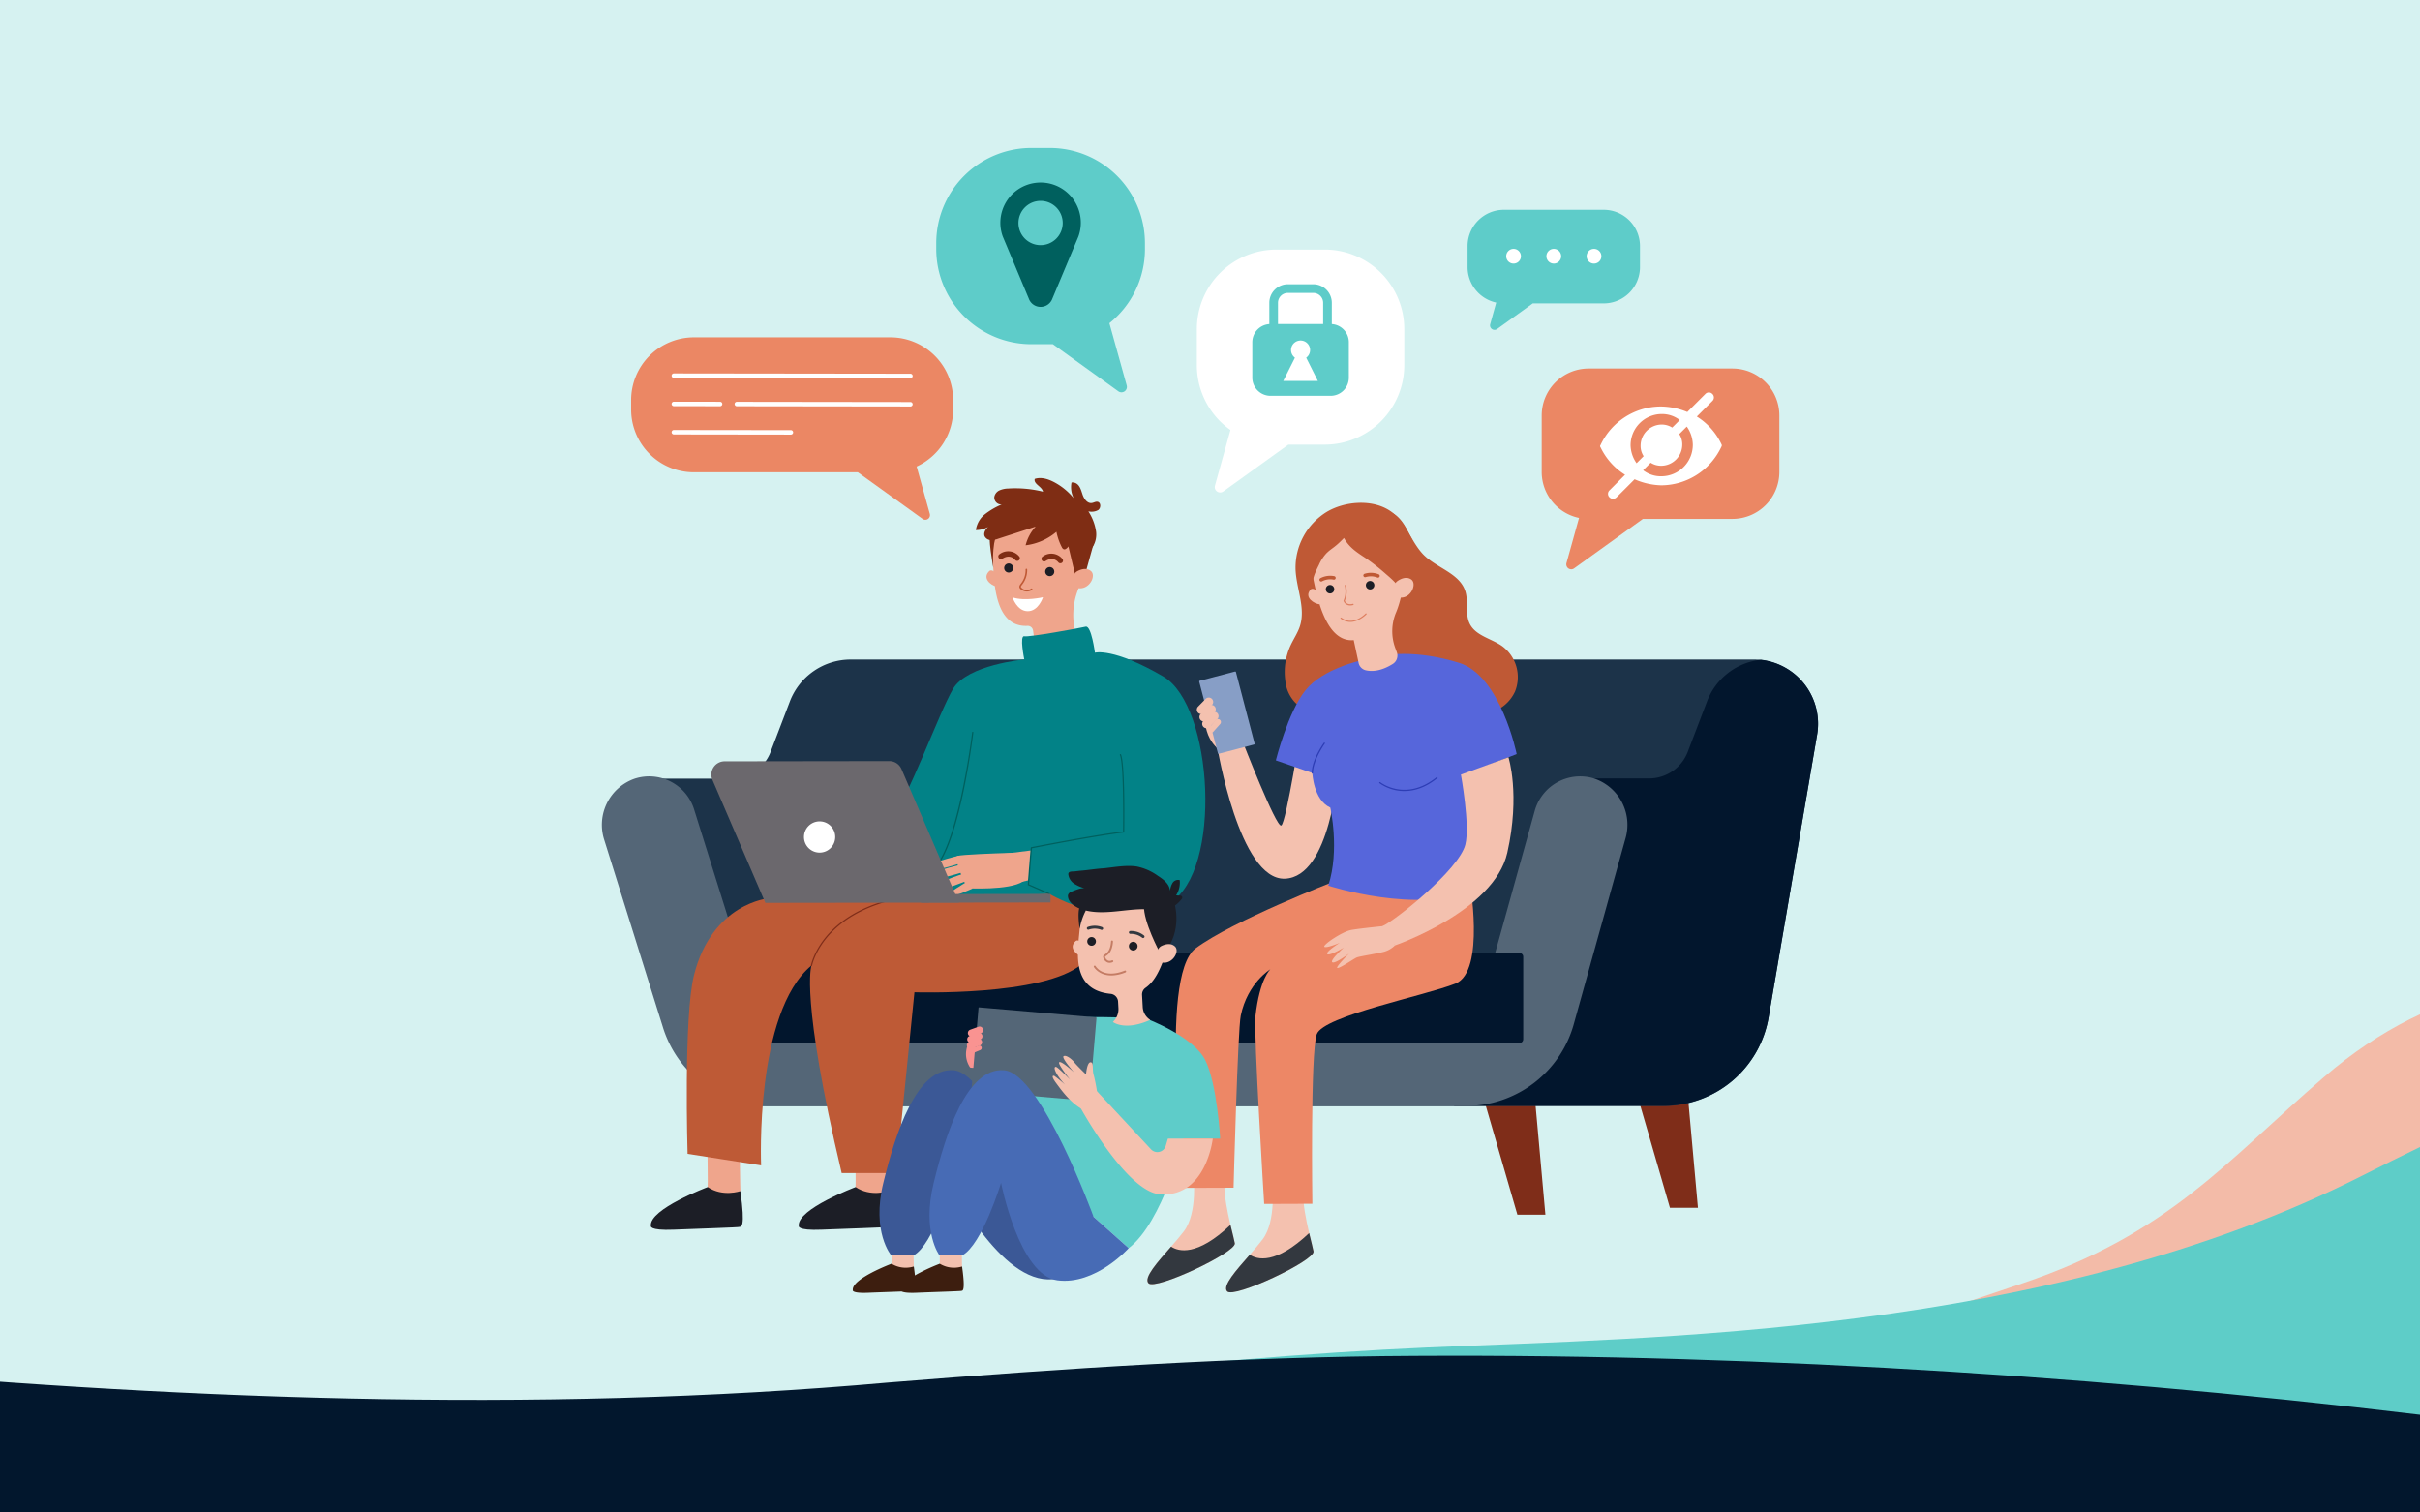 <svg xmlns="http://www.w3.org/2000/svg" xmlns:xlink="http://www.w3.org/1999/xlink" width="800" height="500" viewBox="0 0 800 500">
  <rect x="0" y="0" width="800" height="500" fill="#808080" stroke="none"/>
  <defs>
    <clipPath id="clip-path">
      <path id="Path_17" data-name="Path 17" d="M0,186.807H402.031V-191.671H0Z" transform="translate(0 191.671)" fill="none"/>
    </clipPath>
    <clipPath id="clip-eSafety_HB-Term_2_Webinar-MOBILE">
      <rect width="800" height="500"/>
    </clipPath>
  </defs>
  <g id="eSafety_HB-Term_2_Webinar-MOBILE" data-name="eSafety HB-Term 2 Webinar-MOBILE" clip-path="url(#clip-eSafety_HB-Term_2_Webinar-MOBILE)">
    <rect width="800" height="500" fill="#d6f2f1"/>
    <g id="Group_119" data-name="Group 119" transform="matrix(0.208, -0.978, 0.978, 0.208, -305.771, 656.849)">
      <g id="Group_114" data-name="Group 114" transform="translate(486.308 784.134) rotate(74)">
        <path id="Path_113" data-name="Path 113" d="M1.332,150.83c8.416,25.242,63.591,33.921,94.448,42.91,46.517,13.547,95.8,29.851,150.4,27.14C364.148,215.016,377.88,135.1,372.4,74.939,367.242,18.3,283.265-32.543,204.754,26c-34.13,25.449-54.535,48.137-104.271,61.129-39.04,10.2-111.161,27.484-99.15,63.7,5.29,15.861-4.509-13.584,0,0" transform="translate(0 0)" fill="#f3bba8"/>
      </g>
      <g id="Group_115" data-name="Group 115" transform="translate(339.002 103.275) rotate(77)">
        <path id="Path_114" data-name="Path 114" d="M1096.279.023c-21.28-.494-76.864,6.7-181.821,57.686s-235.651,49.459-310.051,51.462S408.276,121.548,289.355,143.2,6.742,209.409.7,213.787s28.86,134.132,28.86,134.132L1110.229,182.545Z" transform="translate(0 0)" fill="#5ecdc8"/>
      </g>
      <g id="Group_116" data-name="Group 116" transform="matrix(0.208, 0.978, -0.978, 0.208, 219.226, 0)">
        <path id="Path_115" data-name="Path 115" d="M0,181.449V2.489C17.786-.742,92.064-1.579,147.473,4.607,163.9,6.012,180.3,7.618,196.914,9.133,314.786,19.977,436.2,25.106,554.338,14.569,611.914,9.923,670.17,6.035,728.282,5.783c117.1-.66,238.107,7.3,354.625,22.251.059.011.118.026.179.039,30.081,3.235,49.4,5.525,49.4,5.525V181.732Z" transform="translate(0 0)" fill="#02172d"/>
      </g>
    </g>
    <g id="Group_117" data-name="Group 117" transform="translate(198.984 240.583)">
      <g id="Group_1" data-name="Group 1" transform="translate(291.446 122.4)">
        <path id="Path_1" data-name="Path 1" d="M0,0,11.188,38.578h9.259L16.974,0Z" fill="#7f2d19"/>
      </g>
      <g id="Group_2" data-name="Group 2" transform="translate(341.869 120.111)">
        <path id="Path_2" data-name="Path 2" d="M0,0,11.188,38.578h9.259L16.974,0Z" fill="#7f2d19"/>
      </g>
      <g id="Group_17" data-name="Group 17" transform="translate(0 -191.671)" clip-path="url(#clip-path)">
        <g id="Group_3" data-name="Group 3" transform="translate(16.078 169.114)">
          <path id="Path_3" data-name="Path 3" d="M19.576,15.088,25.968-1.637A21.53,21.53,0,0,1,46.08-15.481H344.585A21.277,21.277,0,0,1,365.556,9.4l-16.042,93.467a35.2,35.2,0,0,1-34.7,29.25H16.213l-36.3-108.221H6.791a13.691,13.691,0,0,0,12.786-8.8" transform="translate(20.086 15.481)" fill="#1c3349"/>
        </g>
        <g id="Group_4" data-name="Group 4" transform="translate(281.706 169.181)">
          <path id="Path_4" data-name="Path 4" d="M31.819,19.366a13.684,13.684,0,0,0,12.786-8.8L51-6.16A21.521,21.521,0,0,1,68.824-19.87,21.279,21.279,0,0,1,87.366,4.87L71.324,98.339a35.2,35.2,0,0,1-34.7,29.248H-32.648L4.945,19.366Z" transform="translate(32.648 19.87)" fill="#02162d"/>
        </g>
        <g id="Group_5" data-name="Group 5" transform="translate(-0.001 207.709)">
          <path id="Path_5" data-name="Path 5" d="M27.225,53.8h230.8a37,37,0,0,0,35.425-27.447l17-61.051a16.137,16.137,0,0,0-10.736-19.875,15.586,15.586,0,0,0-19.341,11.032L265.823,8.72a17.432,17.432,0,0,1-16.688,12.93H35.82A17.41,17.41,0,0,1,19.3,9.277L2.6-44.044A15.56,15.56,0,0,0-17.078-54.423,16.168,16.168,0,0,0-27.178-34.2L-7.85,27.532A36.96,36.96,0,0,0,27.225,53.8" transform="translate(27.934 55.199)" fill="#546677"/>
        </g>
        <g id="Group_6" data-name="Group 6" transform="translate(34.242 266.129)">
          <path id="Path_6" data-name="Path 6" d="M.615,0h267.83a1.246,1.246,0,0,1,1.246,1.246V28.514a1.247,1.247,0,0,1-1.246,1.246H.615A1.247,1.247,0,0,1-.631,28.514V1.246A1.246,1.246,0,0,1,.615,0" transform="translate(0.631)" fill="#02162d"/>
        </g>
        <g id="Group_7" data-name="Group 7" transform="translate(34.836 326.57)">
          <path id="Path_7" data-name="Path 7" d="M0,.505S.231,16.514.107,16.741s1.167,2.233,1.167,2.233l5.049.9,4.609-2.119S10.525,2.879,11.007.531,0,.505,0,.505" transform="translate(0 0.518)" fill="#efa58c"/>
        </g>
        <g id="Group_8" data-name="Group 8" transform="translate(16.165 343.515)">
          <path id="Path_8" data-name="Path 8" d="M14.611.658S8.792,2.694,3.818-.675c0,0-19.379,7.263-18.787,12.786,0,0-.825,1.645,7.571,1.289s21.444-.729,21.794-.922,1.994.693.215-11.82" transform="translate(14.991 0.675)" fill="#1c1e26"/>
        </g>
        <g id="Group_9" data-name="Group 9" transform="translate(83.727 326.57)">
          <path id="Path_9" data-name="Path 9" d="M0,.505S.231,16.514.107,16.741s1.167,2.233,1.167,2.233l5.049.9,4.609-2.119S10.525,2.879,11.007.531,0,.505,0,.505" transform="translate(0 0.518)" fill="#efa58c"/>
        </g>
        <g id="Group_10" data-name="Group 10" transform="translate(65.056 343.515)">
          <path id="Path_10" data-name="Path 10" d="M14.611.658S8.792,2.694,3.818-.675c0,0-19.379,7.263-18.787,12.786,0,0-.825,1.645,7.571,1.289s21.444-.729,21.794-.922,1.994.693.215-11.82" transform="translate(14.991 0.675)" fill="#1c1e26"/>
        </g>
        <g id="Group_11" data-name="Group 11" transform="translate(127.117 139.642)">
          <path id="Path_11" data-name="Path 11" d="M1.663.575S.142-1.248-.8-.333C-3.2,2-.284,4.331,1.531,4.722Z" transform="translate(1.706 0.59)" fill="#efa58c"/>
        </g>
        <g id="Group_12" data-name="Group 12" transform="translate(128.934 115.091)">
          <path id="Path_12" data-name="Path 12" d="M.083,9.144l.016,0c-.03-.205-.061-.413-.085-.62A16.136,16.136,0,1,1,31.42,11.669c-1.072,3.914-2.026,7.269-3.116,10.088a23.059,23.059,0,0,0-.6,14.614l1.076,3.783c-9.275,6.335-14.308,1.953-14.308,1.953l-.964-7.057a1.789,1.789,0,0,0-1.864-1.54h-.018C-.679,34.064.691,14.649.083,9.144" transform="translate(0.085 9.382)" fill="#efa58c"/>
        </g>
        <g id="Group_13" data-name="Group 13" transform="translate(146.545 138.541)">
          <path id="Path_13" data-name="Path 13" d="M0,.823A1.5,1.5,0,1,1,1.661,2.15,1.5,1.5,0,0,1,0,.823" transform="translate(0.005 0.845)" fill="#1c1e26"/>
        </g>
        <g id="Group_14" data-name="Group 14" transform="translate(132.984 137.353)">
          <path id="Path_14" data-name="Path 14" d="M0,.822A1.5,1.5,0,1,1,1.661,2.149,1.5,1.5,0,0,1,0,.822" transform="translate(0.005 0.844)" fill="#1c1e26"/>
        </g>
        <g id="Group_15" data-name="Group 15" transform="translate(145.289 134.129)">
          <path id="Path_15" data-name="Path 15" d="M3.137,1.56a.879.879,0,0,0,.6-1.408A4.718,4.718,0,0,0-2.817-.64.88.88,0,0,0-3.077.577.879.879,0,0,0-1.861.837c2.593-1.676,4.135.3,4.2.381a.877.877,0,0,0,.8.342" transform="translate(3.219 1.6)" fill="#7f2d14"/>
        </g>
        <g id="Group_16" data-name="Group 16" transform="translate(131.035 133.343)">
          <path id="Path_16" data-name="Path 16" d="M3.137,1.56a.9.9,0,0,0,.436-.174A.882.882,0,0,0,3.739.152,4.718,4.718,0,0,0-2.817-.64.88.88,0,0,0-3.077.577.879.879,0,0,0-1.861.837c2.593-1.674,4.135.3,4.2.381a.877.877,0,0,0,.8.342" transform="translate(3.219 1.6)" fill="#7f2d14"/>
        </g>
      </g>
      <g id="Group_18" data-name="Group 18" transform="translate(153.237 -64.001)">
        <path id="Path_18" data-name="Path 18" d="M4.654,1.349,1.5,12.679l-2.98-.261-3.3-13.8Z" transform="translate(4.775 1.384)" fill="#7f2d14"/>
      </g>
      <g id="Group_34" data-name="Group 34" transform="translate(0 -191.671)" clip-path="url(#clip-path)">
        <g id="Group_19" data-name="Group 19" transform="translate(155.607 139.177)">
          <path id="Path_19" data-name="Path 19" d="M.215.987A2.4,2.4,0,0,1,1.339-.283C2.4-.851,4.295-1.554,5.788-.36c2.186,1.751-1.2,7.411-5.4,5.249,0,0-1.242-1-.17-3.9" transform="translate(0.221 1.013)" fill="#efa58c"/>
        </g>
        <g id="Group_20" data-name="Group 20" transform="translate(137.981 139.094)">
          <path id="Path_20" data-name="Path 20" d="M.739,3.637a3.014,3.014,0,0,0,2.715-.381.262.262,0,1,0-.324-.411A2.451,2.451,0,0,1,.182,2.751c-.257-.186-.395-.344-.415-.47C-.26,2.1-.072,1.85.188,1.5A7.679,7.679,0,0,0,1.837-3.465a.263.263,0,0,0-.257-.267.262.262,0,0,0-.267.257A7.127,7.127,0,0,1-.232,1.189c-.322.434-.577.778-.517,1.171a1.314,1.314,0,0,0,.624.814,3.545,3.545,0,0,0,.865.464" transform="translate(0.758 3.732)" fill="#bf5935"/>
        </g>
        <g id="Group_21" data-name="Group 21" transform="translate(135.74 148.52)">
          <path id="Path_21" data-name="Path 21" d="M4.967,0S-1.04,1.422-5.1.049c0,0,1.475,4.577,5.053,4.559S4.967,0,4.967,0" transform="translate(5.096)" fill="#fff"/>
        </g>
        <g id="Group_22" data-name="Group 22" transform="translate(128.149 126.184)">
          <path id="Path_22" data-name="Path 22" d="M1.4.454S-.722,2.328-.214,12.124c0,0-1.981-10.764-.906-12.093S1.4.454,1.4.454" transform="translate(1.44 0.466)" fill="#7f2d14"/>
        </g>
        <g id="Group_23" data-name="Group 23" transform="translate(123.611 109.121)">
          <path id="Path_23" data-name="Path 23" d="M19.614,8.7a16.847,16.847,0,0,0-2.547-6.629,4.459,4.459,0,0,0,3.29-.45c.9-.691.881-2.472-.233-2.7-.646-.132-1.266.31-1.921.4-1.493.205-2.579-1.384-3.059-2.814s-.9-3.114-2.261-3.758A2.512,2.512,0,0,0,11.5-7.465a8.041,8.041,0,0,0,.717,5.174A21.1,21.1,0,0,0,5.679-7.615C3.728-8.636,1.426-9.351-.661-8.648c-.436,1.7,2.385,2.5,2.747,4.216A37.861,37.861,0,0,0-9.4-5.473a7.567,7.567,0,0,0-2.9.608A2.97,2.97,0,0,0-14.035-2.6,2.325,2.325,0,0,0-11.595-.191a24.267,24.267,0,0,0-5.438,3.148,8.192,8.192,0,0,0-3.092,5.31,8.191,8.191,0,0,0,4.036-1.025c-.845.79-1.57,1.981-1.135,3.051a2.344,2.344,0,0,0,2.063,1.289,6.878,6.878,0,0,0,2.5-.48L-.337,7.109A14.222,14.222,0,0,0-3.67,13.294,19.319,19.319,0,0,0,6.509,8.839,19.194,19.194,0,0,0,8.28,13.9a1.411,1.411,0,0,0,.525.644c.831.452,1.5-.784,2.245-1.366.916-.713,2.261-.4,3.278.152,1.757.956,2.974,2.35,4.315.271a7.769,7.769,0,0,0,.972-4.9" transform="translate(20.125 8.93)" fill="#7f2d14"/>
        </g>
        <g id="Group_24" data-name="Group 24" transform="translate(28.049 237.478)">
          <path id="Path_24" data-name="Path 24" d="M13.4,5.215S-5.348,6.734-11.361,30.621C-14.856,44.5-13.484,89.7-13.484,89.7l24.31,3.813S8.644,43,27.472,27.436c0,0-3.813,10.258,9.984,68.628H55.5L61.51,36.28s42.45,1.414,55.185-9.2S130.707,3.77,130.707,3.77l-60-9.121Z" transform="translate(13.749 5.351)" fill="#be5a36"/>
        </g>
        <g id="Group_25" data-name="Group 25" transform="translate(84.441 158.228)">
          <path id="Path_25" data-name="Path 25" d="M38.762,4.257S37.583-4.822,35.7-4.35,17.065-.833,15.414-1.177s0,7.675,0,7.675S-3.434,8.212-8.151,16.231-23.838,54.7-27.846,57.294s-11.925,9.814-11.925,9.814L-7.16,85.448,23.729,84s22.343,13.392,39.795,2.964S77.911,21.827,61.4,12.158s-22.639-7.9-22.639-7.9" transform="translate(39.771 4.368)" fill="#028287"/>
        </g>
        <g id="Group_26" data-name="Group 26" transform="translate(107.872 193.006)">
          <path id="Path_26" data-name="Path 26" d="M.1,23.029a.227.227,0,0,0,.081-.016c9.387-4.1,14.429-44.692,14.638-46.417a.2.2,0,0,0-.174-.223.193.193,0,0,0-.223.174c-.051.421-5.223,42.089-14.4,46.1a.2.2,0,0,0-.1.265.2.2,0,0,0,.184.12" transform="translate(0.101 23.629)" fill="#00605e"/>
        </g>
        <g id="Group_27" data-name="Group 27" transform="translate(140.783 200.376)">
          <path id="Path_27" data-name="Path 27" d="M3.533,22.913a.2.2,0,0,0,.081-.385l-6.828-2.984.958-11.909c1.9-.371,21.16-4.129,30.338-5.2a.2.2,0,0,0,.176-.2c.016-.914.34-22.442-1.078-25.629a.2.2,0,0,0-.265-.1.2.2,0,0,0-.1.265c1.315,2.96,1.076,23.178,1.047,25.285C18.161,3.211-2.278,7.229-2.483,7.27a.2.2,0,0,0-.162.182l-.979,12.2a.2.2,0,0,0,.118.2L3.452,22.9a.245.245,0,0,0,.081.016" transform="translate(3.625 23.51)" fill="#00605e"/>
        </g>
        <g id="Group_28" data-name="Group 28" transform="translate(69.068 246.453)">
          <path id="Path_28" data-name="Path 28" d="M.1,11.852a.2.2,0,0,0,.2-.164C.307,11.635,1.343,6.387,6.562.9c4.82-5.067,14.3-11.376,32.07-12.659a.2.2,0,0,0,.188-.215.2.2,0,0,0-.215-.186C20.685-10.864,11.12-4.482,6.25.645.962,6.215-.088,11.562-.1,11.616a.2.2,0,0,0,.16.235.252.252,0,0,0,.038,0" transform="translate(0.102 12.161)" fill="#7f2d19"/>
        </g>
        <g id="Group_29" data-name="Group 29" transform="translate(117.178 233.025)">
          <path id="Path_29" data-name="Path 29" d="M9.072,0,7.818.038c-3.872.12-15.453.519-16.8.993C-10.6,1.6-5.73,11.706-5.73,11.706s13.919.76,18.4-2.225S9.072,0,9.072,0" transform="translate(9.308 0)" fill="#efa58c"/>
        </g>
        <g id="Group_30" data-name="Group 30" transform="translate(114.094 242.853)">
          <path id="Path_30" data-name="Path 30" d="M4.195.958S-3.568,4.469-4.255,3.7,1.823-.983,1.823-.983Z" transform="translate(4.304 0.983)" fill="#efa58c"/>
        </g>
        <g id="Group_31" data-name="Group 31" transform="translate(108.072 239.754)">
          <path id="Path_31" data-name="Path 31" d="M6.123,1.259S-5.371,5.986-6.24,4.4,5.61-1.292,5.61-1.292Z" transform="translate(6.283 1.292)" fill="#efa58c"/>
        </g>
        <g id="Group_32" data-name="Group 32" transform="translate(106.33 236.932)">
          <path id="Path_32" data-name="Path 32" d="M6.229,1.277S-5.635,4.983-6.362,3.324,5.94-1.31,5.94-1.31Z" transform="translate(6.391 1.31)" fill="#efa58c"/>
        </g>
        <g id="Group_33" data-name="Group 33" transform="translate(106.547 233.944)">
          <path id="Path_33" data-name="Path 33" d="M5.825,1.277S-5.257,4.9-5.948,3.234,5.536-1.31,5.536-1.31Z" transform="translate(5.976 1.31)" fill="#efa58c"/>
        </g>
      </g>
      <g id="Group_35" data-name="Group 35" transform="translate(132.909 40.59)">
        <path id="Path_35" data-name="Path 35" d="M0,.541l8.744-1.1L7.938,9.332l-4.5,1.007Z" transform="translate(0 0.555)" fill="#efa58c"/>
      </g>
      <g id="Group_37" data-name="Group 37" transform="translate(0 -191.671)" clip-path="url(#clip-path)">
        <g id="Group_36" data-name="Group 36" transform="translate(36.166 202.685)">
          <path id="Path_36" data-name="Path 36" d="M2.167.038,56.6-.039a4.394,4.394,0,0,1,4.042,2.658L79.63,46.75l-63.994.089L-1.861,6.167A4.392,4.392,0,0,1,2.167.038" transform="translate(2.224 0.039)" fill="#6b686d"/>
        </g>
      </g>
      <g id="Group_38" data-name="Group 38" transform="translate(105.452 54.927)">
        <path id="Path_38" data-name="Path 38" d="M21.146,0-21.7.061l0,2.832L21.15,2.832Z" transform="translate(21.697)" fill="#6b686d"/>
      </g>
      <g id="Group_112" data-name="Group 112" transform="translate(0 -191.671)" clip-path="url(#clip-path)">
        <g id="Group_39" data-name="Group 39" transform="translate(66.793 222.616)">
          <path id="Path_39" data-name="Path 39" d="M5.1,2.561A5.161,5.161,0,0,0-.039-2.628,5.162,5.162,0,0,0-5.228,2.506,5.163,5.163,0,0,0-.094,7.7,5.163,5.163,0,0,0,5.1,2.561" transform="translate(5.228 2.628)" fill="#fff"/>
        </g>
        <g id="Group_40" data-name="Group 40" transform="translate(203.398 190.689)">
          <path id="Path_40" data-name="Path 40" d="M13.768,0S8.7,32.447,7.043,33.3-5.853,5.181-5.853,5.181L-14.127,7.2S-6.876,51.459,8.257,50.874,25.77,15.139,25.77,15.139Z" transform="translate(14.127)" fill="#f4c1af"/>
        </g>
        <g id="Group_41" data-name="Group 41" transform="translate(180.321 339.474)">
          <path id="Path_41" data-name="Path 41" d="M7.524,0S8.979,12.507,4.369,18.621-9.673,33.4-7.361,35.833,21.7,25.6,21.186,22.621,16.832,7.367,17.909.271Z" transform="translate(7.72)" fill="#f4c1af"/>
        </g>
        <g id="Group_42" data-name="Group 42" transform="translate(180.321 356.025)">
          <path id="Path_42" data-name="Path 42" d="M13.555,0c.654,2.764,1.26,5.008,1.443,6.07.517,2.982-26.235,15.647-28.547,13.212-1.714-1.807,3.029-7.038,7.476-12.114C-3.688,8.757,2.422,10.539,13.555,0" transform="translate(13.908)" fill="#33383f"/>
        </g>
        <g id="Group_43" data-name="Group 43" transform="translate(206.332 342.166)">
          <path id="Path_43" data-name="Path 43" d="M7.524,0S8.981,12.507,4.368,18.621-9.671,33.4-7.361,35.832,21.7,25.6,21.186,22.621,16.832,7.367,17.908.271Z" transform="translate(7.72)" fill="#f4c1af"/>
        </g>
        <g id="Group_44" data-name="Group 44" transform="translate(225.715 117.307)">
          <path id="Path_44" data-name="Path 44" d="M6.885,1.463A21.624,21.624,0,0,0-3.474,20.724c.31,6.236,3.345,12.545,1.455,18.494-.707,2.229-2.062,4.19-3.059,6.307A21.077,21.077,0,0,0-6.872,57.286a12.146,12.146,0,0,0,3.408,7.391,15.633,15.633,0,0,0,4.925,2.759,36.5,36.5,0,0,0,11.858,3.007A16.026,16.026,0,0,0,24.736,66.8c2.046-1.848,3.675-4.5,6.37-5.077a9.633,9.633,0,0,1,2.82-.041A39.478,39.478,0,0,1,44.7,63.591c3.649,1.376,6.905,3.839,10.738,4.555a12.753,12.753,0,0,0,13.651-7.3,12.754,12.754,0,0,0-4.174-14.908c-3.59-2.571-8.738-3.434-10.76-7.359-1.7-3.292-.387-7.4-1.536-10.92-1.994-6.121-9.992-7.693-14.267-12.507C34.208,10.487,32.925,4.265,27.273.833c-5.91-3.59-14.64-2.772-20.388.63" transform="translate(7.064 1.501)" fill="#bf5935"/>
        </g>
        <g id="Group_45" data-name="Group 45" transform="translate(189.687 241.712)">
          <path id="Path_45" data-name="Path 45" d="M47.918,0s5.458,30.512-4.6,34.53S-.382,45.205-2.54,51.273-4,107.321-4,107.321l-15.923.059s-3.509-56.518-2.9-61.977c1.4-12.555,4.958-15.607,4.958-15.607s-7.511,4.459-9.794,15.284c-1.011,4.8-2.381,56.94-2.381,56.94l-15.915.053s-9.089-69.9,3.323-79.153S3.467.663,3.467.663Z" transform="translate(49.165)" fill="#ed8766"/>
        </g>
        <g id="Group_46" data-name="Group 46" transform="translate(222.781 167.254)">
          <path id="Path_46" data-name="Path 46" d="M14.052,1.033S1.217,3.669-4.612,10.939s-9.806,23.2-9.806,23.2L-2.353,38.31s.361,8.915,5.936,11.437c0,0,3.2,14.036-.669,25.81,0,0,29.734,9.68,48.359,1.256L53.8,36.5,65.2,32.05S59.936,6.084,46.094,1.866s-24.3-3.3-32.042-.833" transform="translate(14.418 1.06)" fill="#5666db"/>
        </g>
        <g id="Group_47" data-name="Group 47" transform="translate(258.044 201.427)">
          <path id="Path_47" data-name="Path 47" d="M20.549,0,4.837,5.73S7.9,22.507,6.3,28.865C4.227,37.137-16.758,53.854-21.084,55.838l4.111,6.364S15.8,50.912,20.166,31.578,20.549,0,20.549,0" transform="translate(21.084)" fill="#f4c1af"/>
        </g>
        <g id="Group_48" data-name="Group 48" transform="translate(234.638 196.575)">
          <path id="Path_48" data-name="Path 48" d="M.1,5.062h0a.206.206,0,0,0,.207-.205C.325.617,4.2-4.812,4.238-4.867a.207.207,0,0,0-.045-.288.208.208,0,0,0-.288.047C3.741-4.881-.086.484-.1,4.854a.207.207,0,0,0,.2.207" transform="translate(0.102 5.193)" fill="#2d3db5"/>
        </g>
        <g id="Group_49" data-name="Group 49" transform="translate(256.97 207.936)">
          <path id="Path_49" data-name="Path 49" d="M3.929,2.294C7.1,2.377,11,1.421,15.2-1.989a.2.2,0,0,0,.03-.288.2.2,0,0,0-.288-.032C4.726,5.979-3.612-.557-3.7-.624a.207.207,0,0,0-.29.032A.2.2,0,0,0-3.954-.3a14.21,14.21,0,0,0,7.883,2.6" transform="translate(4.031 2.354)" fill="#2d3db5"/>
        </g>
        <g id="Group_50" data-name="Group 50" transform="translate(233.508 145.73)">
          <path id="Path_50" data-name="Path 50" d="M1.59.481S-.1-1.172-.94-.171C-3.082,2.38.271,4.436,2.107,4.639Z" transform="translate(1.631 0.493)" fill="#f4c1af"/>
        </g>
        <g id="Group_51" data-name="Group 51" transform="translate(234.14 119.671)">
          <path id="Path_51" data-name="Path 51" d="M6.789.084A16.064,16.064,0,0,1,24.824,19.3c-.991,5.934-1.834,10.726-3.373,14.413a15.991,15.991,0,0,0-.342,11.7l.561,1.52a3.252,3.252,0,0,1-1.321,3.874c-4.012,2.528-7.081,2.531-8.937,2.1A3.154,3.154,0,0,1,9.048,50.5L7.423,42.937c-10.138.944-12.74-17.58-13.9-22.973h.016c-.051-.2-.1-.4-.146-.606A16.066,16.066,0,0,1,6.789.084" transform="translate(6.966 0.086)" fill="#f4c1af"/>
        </g>
        <g id="Group_52" data-name="Group 52" transform="translate(233.871 118.597)">
          <path id="Path_52" data-name="Path 52" d="M9.173,8.384A68.387,68.387,0,0,1,15.8,13.575c2.261,1.927,4.615,3.983,5.626,6.775,2.133-2.484,3.144-5.724,3.9-8.911a15.147,15.147,0,0,0,.553-4.5A16.8,16.8,0,0,0,23.813.868c-1.22-2.492-2.522-5.083-4.751-6.733a13.355,13.355,0,0,0-5.055-2.1A22.615,22.615,0,0,0,1.332-7.4,16.3,16.3,0,0,0-7.99.965c-2.253,5.041-1.374,10.862-.452,16.306.061-2.354,1.139-4.55,2.192-6.656A13.751,13.751,0,0,1-3.76,6.778c1.872-1.825,2.539-1.657,5.782-5.045,1.7,3.112,4.22,4.717,7.152,6.651" transform="translate(9.412 8.602)" fill="#bf5935"/>
        </g>
        <g id="Group_53" data-name="Group 53" transform="translate(261.845 142.119)">
          <path id="Path_53" data-name="Path 53" d="M.118,1.169A2.38,2.38,0,0,1,1.1-.2c.991-.671,2.8-1.56,4.4-.527C7.845.786,5.063,6.736.681,5.018c0,0-1.333-.861-.563-3.849" transform="translate(0.121 1.2)" fill="#f4c1af"/>
        </g>
        <g id="Group_54" data-name="Group 54" transform="translate(239.295 144.466)">
          <path id="Path_54" data-name="Path 54" d="M.033.9a1.4,1.4,0,1,1,1.761.91A1.4,1.4,0,0,1,.033.9" transform="translate(0.034 0.926)" fill="#1c1e26"/>
        </g>
        <g id="Group_55" data-name="Group 55" transform="translate(252.547 143.137)">
          <path id="Path_55" data-name="Path 55" d="M.033.9a1.4,1.4,0,1,1,1.761.91A1.4,1.4,0,0,1,.033.9" transform="translate(0.034 0.926)" fill="#1c1e26"/>
        </g>
        <g id="Group_56" data-name="Group 56" transform="translate(244.142 153.843)">
          <path id="Path_56" data-name="Path 56" d="M1.474,1.4c3.051.16,5.574-2.468,5.608-2.5a.2.2,0,0,0-.008-.278.2.2,0,0,0-.28.008C6.63-1.2,2.689,2.895-1.2-.012a.194.194,0,0,0-.274.039A.2.2,0,0,0-1.432.3,5.244,5.244,0,0,0,1.474,1.4" transform="translate(1.513 1.436)" fill="#dd7e5f"/>
        </g>
        <g id="Group_57" data-name="Group 57" transform="translate(251.711 140.442)">
          <path id="Path_57" data-name="Path 57" d="M2.463.784A.578.578,0,0,0,2.84.464a.582.582,0,0,0-.286-.772A6.98,6.98,0,0,0-2.12-.484.581.581,0,0,0-2.5.249a.6.6,0,0,0,.731.377A5.841,5.841,0,0,1,2.068.75a.584.584,0,0,0,.395.034" transform="translate(2.527 0.804)" fill="#bf5935"/>
        </g>
        <g id="Group_58" data-name="Group 58" transform="translate(237.196 141.422)">
          <path id="Path_58" data-name="Path 58" d="M2.491.608A.577.577,0,0,0,2.8.225a.582.582,0,0,0-.421-.709,6.93,6.93,0,0,0-4.63.665.586.586,0,0,0-.241.79.588.588,0,0,0,.788.241A5.792,5.792,0,0,1,2.1.648.586.586,0,0,0,2.491.608" transform="translate(2.555 0.624)" fill="#bf5935"/>
        </g>
        <g id="Group_59" data-name="Group 59" transform="translate(245.157 144.442)">
          <path id="Path_59" data-name="Path 59" d="M.881,3.338a3.446,3.446,0,0,0,1.408-.113.205.205,0,1,0-.107-.4c-1.925.513-2.531-.679-2.656-1A7.862,7.862,0,0,0-.107-3.275a.209.209,0,0,0-.255-.142.207.207,0,0,0-.14.257A7.553,7.553,0,0,1-.881,1.723.214.214,0,0,0-.9,1.875,2.232,2.232,0,0,0,.881,3.338" transform="translate(0.904 3.425)" fill="#dd7e5f"/>
        </g>
        <g id="Group_60" data-name="Group 60" transform="translate(238.776 257.05)">
          <path id="Path_60" data-name="Path 60" d="M11.539,3.247A8.417,8.417,0,0,1,8.146,5.283c-2.036.6-8.26,1.55-9.208,1.935s-5.371,3.487-6.374,3.5,3.779-4.773,3.779-4.773-4.652,3.5-5.517,2.865,3.8-4.832,3.8-4.832-4.881,2.917-5.462,2.111,4.125-3.679,4.125-3.679-4.656,1.909-5.1,1.26S-5.923-1.3-2.925-1.855,9.548-3.332,9.548-3.332Z" transform="translate(11.839 3.332)" fill="#f4c1af"/>
        </g>
        <g id="Group_61" data-name="Group 61" transform="translate(206.332 358.717)">
          <path id="Path_61" data-name="Path 61" d="M13.555,0C14.21,2.764,14.815,5.008,15,6.07c.517,2.982-26.235,15.647-28.547,13.21-1.714-1.8,3.029-7.036,7.476-12.112C-3.688,8.757,2.422,10.539,13.555,0" transform="translate(13.908)" fill="#33383f"/>
        </g>
        <g id="Group_62" data-name="Group 62" transform="translate(199.259 184.424)">
          <path id="Path_62" data-name="Path 62" d="M6.962,5.511S4.75.065,1.757-2.1s-5.365-1.4-5.365-1.4L-6.861-5.654S-9.053,4.776-1.219,9.7c.654.409,8.181-4.19,8.181-4.19" transform="translate(7.143 5.654)" fill="#f4c1af"/>
        </g>
        <g id="Group_63" data-name="Group 63" transform="translate(197.443 173.078)">
          <path id="Path_63" data-name="Path 63" d="M5.848,0-5.816,3.053a.243.243,0,0,0-.176.3L.188,27a.243.243,0,0,0,.3.174l11.664-3.047a.243.243,0,0,0,.174-.3L6.146.178A.245.245,0,0,0,5.848,0" transform="translate(6 0.004)" fill="#879ec6"/>
        </g>
        <g id="Group_64" data-name="Group 64" transform="translate(196.658 181.694)">
          <path id="Path_64" data-name="Path 64" d="M.7,2.691A1.452,1.452,0,0,1-.3.223L2.206-2.329A1.455,1.455,0,0,1,4.26-2.344,1.452,1.452,0,0,1,4.278-.293L1.772,2.256A1.446,1.446,0,0,1,.7,2.691" transform="translate(0.716 2.761)" fill="#f4c1af"/>
        </g>
        <g id="Group_65" data-name="Group 65" transform="translate(197.519 184.127)">
          <path id="Path_65" data-name="Path 65" d="M.7,2.691A1.452,1.452,0,0,1-.3.223L2.207-2.329A1.455,1.455,0,0,1,4.26-2.344,1.452,1.452,0,0,1,4.278-.293L1.772,2.256A1.446,1.446,0,0,1,.7,2.691" transform="translate(0.716 2.761)" fill="#f4c1af"/>
        </g>
        <g id="Group_66" data-name="Group 66" transform="translate(198.439 186.373)">
          <path id="Path_66" data-name="Path 66" d="M.7,2.691A1.452,1.452,0,0,1-.3.222L2.207-2.327A1.453,1.453,0,0,1,4.26-2.345,1.455,1.455,0,0,1,4.278-.291L1.772,2.258A1.452,1.452,0,0,1,.7,2.691" transform="translate(0.716 2.761)" fill="#f4c1af"/>
        </g>
        <g id="Group_67" data-name="Group 67" transform="translate(200.408 188.813)">
          <path id="Path_67" data-name="Path 67" d="M.465,2.224A.968.968,0,0,1-.232.613L2.058-1.958a.969.969,0,0,1,1.368-.079A.968.968,0,0,1,3.5-.67L1.213,1.9a.965.965,0,0,1-.748.324" transform="translate(0.477 2.282)" fill="#f4c1af"/>
        </g>
        <g id="Group_68" data-name="Group 68" transform="translate(120.353 291.766)">
          <path id="Path_68" data-name="Path 68" d="M4.3,5.895s.284-4.729-1.137-7.348A5.139,5.139,0,0,0-.251-4.34L-.689-6.048S-7.091-.209-3.106,6.1c.332.525,7.407-.2,7.407-.2" transform="translate(4.413 6.048)" fill="#f99391"/>
        </g>
        <g id="Group_69" data-name="Group 69" transform="translate(111.594 357.296)">
          <path id="Path_69" data-name="Path 69" d="M0,.344S.156,11.256.073,11.412s.8,1.522.8,1.522l3.442.616,3.142-1.443S7.176,1.962,7.5.362,0,.344,0,.344" transform="translate(0 0.353)" fill="#f4c1af"/>
        </g>
        <g id="Group_70" data-name="Group 70" transform="translate(98.867 368.848)">
          <path id="Path_70" data-name="Path 70" d="M9.96.448A8.95,8.95,0,0,1,2.6-.46S-10.609,4.49-10.2,8.256c0,0-.563,1.122,5.16.879s14.62-.5,14.857-.628,1.361.472.148-8.058" transform="translate(10.22 0.46)" fill="#3d1e0f"/>
        </g>
        <g id="Group_71" data-name="Group 71" transform="translate(95.644 357.296)">
          <path id="Path_71" data-name="Path 71" d="M0,.344S.156,11.256.071,11.412s.8,1.522.8,1.522l3.442.616,3.142-1.443S7.176,1.962,7.5.362,0,.344,0,.344" transform="translate(0 0.353)" fill="#f4c1af"/>
        </g>
        <g id="Group_72" data-name="Group 72" transform="translate(82.916 368.848)">
          <path id="Path_72" data-name="Path 72" d="M9.96.448A8.95,8.95,0,0,1,2.6-.46S-10.609,4.49-10.2,8.256c0,0-.563,1.122,5.16.879s14.62-.5,14.859-.628,1.359.472.146-8.058" transform="translate(10.22 0.46)" fill="#3d1e0f"/>
        </g>
        <g id="Group_73" data-name="Group 73" transform="translate(139.058 287.317)">
          <path id="Path_73" data-name="Path 73" d="M20.268.277S35.554,6.06,39.541,13.835s4.986,26.051,4.986,26.051H32.4s-6.81,27.582-18.109,36.221L-19.274,46.2-20.8,20.613S-12.629,1.539-5.651.277s25.919,0,25.919,0" transform="translate(20.796 0.284)" fill="#5eccc9"/>
        </g>
        <g id="Group_74" data-name="Group 74" transform="translate(91.744 304.858)">
          <path id="Path_74" data-name="Path 74" d="M32.45,29.046s4.161,9.018-8.515,10.264C6.679,41.009-9.752,7.448-9.752,7.448s-5.622,20.4-12.266,23.99H-29.4S-36,23.729-32.016,7.448-21.049-30.767-8.755-29.77,20.831,18.691,20.831,18.691Z" transform="translate(33.295 29.803)" fill="#3b5896"/>
        </g>
        <g id="Group_75" data-name="Group 75" transform="translate(122.155 284.108)">
          <path id="Path_75" data-name="Path 75" d="M1.242,0,39.919,3.322a.163.163,0,0,1,.148.176L37.725,30.765a.162.162,0,0,1-.176.146L-1.128,27.59a.162.162,0,0,1-.146-.176L1.068.148A.159.159,0,0,1,1.242,0" transform="translate(1.274 0)" fill="#546677"/>
        </g>
        <g id="Group_76" data-name="Group 76" transform="translate(108.294 304.858)">
          <path id="Path_76" data-name="Path 76" d="M32.5,29.046S21.536,41.34,8.908,39.68-9.7,7.448-9.7,7.448s-6.185,20.4-12.831,23.99h-7.513s-5.906-7.709-1.919-23.99S-21-30.767-8.7-29.77,20.882,18.691,20.882,18.691Z" transform="translate(33.347 29.803)" fill="#476bb5"/>
        </g>
        <g id="Group_77" data-name="Group 77" transform="translate(158.142 311.819)">
          <path id="Path_77" data-name="Path 77" d="M21.619,7.734S19.4,27.338,4.1,26.141C-6.966,25.276-22.182-2.568-22.182-2.568l5.5-5.367L1.186,11.274a2.883,2.883,0,0,0,4.873-1.139l.719-2.4Z" transform="translate(22.182 7.935)" fill="#f4c1af"/>
        </g>
        <g id="Group_78" data-name="Group 78" transform="translate(155.621 261.969)">
          <path id="Path_78" data-name="Path 78" d="M1.649.612S.265-1.25-.7-.409c-2.466,2.146.251,4.581,2,5.059Z" transform="translate(1.692 0.628)" fill="#f4c1af"/>
        </g>
        <g id="Group_79" data-name="Group 79" transform="translate(157.346 238.882)">
          <path id="Path_79" data-name="Path 79" d="M.324,8.507l.016,0C.32,8.308.3,8.1.29,7.9A15.769,15.769,0,0,1,15.728-8.725,15.766,15.766,0,0,1,30.764,12.666C27.9,21.23,26.2,27.122,22,30.05a2.7,2.7,0,0,0-1.122,2.368l.221,3.979a5.374,5.374,0,0,0,2.48,4.241c-8.473,3.817-12.347.681-12.347.681a5.8,5.8,0,0,0,1.838-4.553l-.12-2.17a2.742,2.742,0,0,0-2.47-2.577l-.024,0C-4.645,30.534.618,13.912.324,8.507" transform="translate(0.332 8.729)" fill="#f4c1af"/>
        </g>
        <g id="Group_80" data-name="Group 80" transform="translate(174.204 262.435)">
          <path id="Path_80" data-name="Path 80" d="M0,.748A1.437,1.437,0,1,1,1.514,2.1,1.437,1.437,0,0,1,0,.748" transform="translate(0.001 0.767)" fill="#1c1e26"/>
        </g>
        <g id="Group_81" data-name="Group 81" transform="translate(160.436 260.869)">
          <path id="Path_81" data-name="Path 81" d="M0,.748A1.437,1.437,0,1,1,1.514,2.1,1.437,1.437,0,0,1,0,.748" transform="translate(0.001 0.767)" fill="#1c1e26"/>
        </g>
        <g id="Group_82" data-name="Group 82" transform="translate(179.161 248.992)">
          <path id="Path_82" data-name="Path 82" d="M2.565,8.31S-2.822-1.642-2.626-7.112L7.286-8.526s2.907,8.252-2.1,15.673Z" transform="translate(2.632 8.526)" fill="#1c1e26"/>
        </g>
        <g id="Group_83" data-name="Group 83" transform="translate(165.679 262.005)">
          <path id="Path_83" data-name="Path 83" d="M1.123,3.641A2.448,2.448,0,0,0,2.047,3.4a.321.321,0,0,0,.132-.43.317.317,0,0,0-.427-.134A1.69,1.69,0,0,1,.52,2.924,1.868,1.868,0,0,1-.489,1.769c-.051-.13-.061-.15.342-.428C.56.855,1.873-.048,2.118-3.393a.32.32,0,0,0-.294-.342.316.316,0,0,0-.342.294C1.261-.4.155.363-.506.817c-.385.265-.821.565-.573,1.187A2.463,2.463,0,0,0,.305,3.522a2.01,2.01,0,0,0,.817.118" transform="translate(1.152 3.735)" fill="#c47c64"/>
        </g>
        <g id="Group_84" data-name="Group 84" transform="translate(160.301 257.128)">
          <path id="Path_84" data-name="Path 84" d="M2.437.678A.477.477,0,0,0,2.612-.23,6.837,6.837,0,0,0-2.176-.307a.475.475,0,0,0-.3.6.478.478,0,0,0,.606.3A5.992,5.992,0,0,1,2.213.635a.465.465,0,0,0,.223.043" transform="translate(2.5 0.696)" fill="#33383f"/>
        </g>
        <g id="Group_85" data-name="Group 85" transform="translate(174.201 258.844)">
          <path id="Path_85" data-name="Path 85" d="M2.33,1.154A.476.476,0,0,0,2.594.3,6.823,6.823,0,0,0-1.963-1.17a.477.477,0,0,0-.425.525.484.484,0,0,0,.523.423A5.991,5.991,0,0,1,2.012,1.055a.476.476,0,0,0,.318.1" transform="translate(2.39 1.184)" fill="#33383f"/>
        </g>
        <g id="Group_86" data-name="Group 86" transform="translate(162.596 270.303)">
          <path id="Path_86" data-name="Path 86" d="M3.112,1.6A13.28,13.28,0,0,0,7.3.6.318.318,0,0,0,7.061.01C-.016,2.838-2.5-1.3-2.6-1.481A.32.32,0,0,0-3.033-1.6a.317.317,0,0,0-.118.432c.022.038,1.777,3.013,6.264,2.766" transform="translate(3.193 1.641)" fill="#c47c64"/>
        </g>
        <g id="Group_87" data-name="Group 87" transform="translate(183.333 263.193)">
          <path id="Path_87" data-name="Path 87" d="M.27.868A2.341,2.341,0,0,1,1.435-.309c1.064-.5,2.954-1.082,4.344.164C7.819,1.683,4.21,7.023.225,4.685c0,0-1.159-1.039.045-3.817" transform="translate(0.277 0.891)" fill="#f4c1af"/>
        </g>
        <g id="Group_88" data-name="Group 88" transform="translate(154.049 237.356)">
          <path id="Path_88" data-name="Path 88" d="M17.655,4.785A7.779,7.779,0,0,0,18.84-.235a2.172,2.172,0,0,0-2.383.981,6.358,6.358,0,0,0-.821,2.626c-.136-2.31-2.188-3.841-3.969-4.992A18.048,18.048,0,0,0,4.591-4.737c-3.572-.506-7.269.225-10.825.6-2.664.148-5.345.634-7.983.821l-1.542.188c-.764.107-2.3-.17-2.223,1A4.322,4.322,0,0,0-16,.991,12.332,12.332,0,0,0-12.66,2.449a5.4,5.4,0,0,0-1.947.278,24.822,24.822,0,0,0-2.383.887,1.817,1.817,0,0,0-1.027.893,1.475,1.475,0,0,0-.085.74C-17.833,7.535-15.09,9-13.147,9.583-6.866,11.457-.154,9.508,6.4,9.392c2.938-.051,6.455.656,9.281-.318a9.765,9.765,0,0,0,3.93-3.232.641.641,0,0,0-.567-.948,7.141,7.141,0,0,1-1.388-.109" transform="translate(18.115 4.909)" fill="#1c1e26"/>
        </g>
        <g id="Group_89" data-name="Group 89" transform="translate(157.559 250.198)">
          <path id="Path_89" data-name="Path 89" d="M1.189.94A20.324,20.324,0,0,0-.839,6.987s-.92-5.561.1-7.385S1.189.94,1.189.94" transform="translate(1.22 0.965)" fill="#1c1e26"/>
        </g>
        <g id="Group_90" data-name="Group 90" transform="translate(120.97 290.442)">
          <path id="Path_90" data-name="Path 90" d="M.315,1.577A1.17,1.17,0,0,1,.449-.565l2.709-.983a1.173,1.173,0,0,1,1.5.7,1.174,1.174,0,0,1-.7,1.5l-2.709.981a1.164,1.164,0,0,1-.932-.057" transform="translate(0.323 1.618)" fill="#f99391"/>
        </g>
        <g id="Group_91" data-name="Group 91" transform="translate(120.751 292.512)">
          <path id="Path_91" data-name="Path 91" d="M.315,1.577A1.164,1.164,0,0,1-.252.934a1.168,1.168,0,0,1,.7-1.5l2.709-.983a1.173,1.173,0,0,1,1.5.7,1.174,1.174,0,0,1-.7,1.5l-2.709.981a1.164,1.164,0,0,1-.932-.057" transform="translate(0.323 1.618)" fill="#f99391"/>
        </g>
        <g id="Group_92" data-name="Group 92" transform="translate(120.639 294.465)">
          <path id="Path_92" data-name="Path 92" d="M.315,1.577A1.164,1.164,0,0,1-.252.934a1.169,1.169,0,0,1,.7-1.5l2.707-.983a1.174,1.174,0,0,1,1.5.7,1.174,1.174,0,0,1-.7,1.5l-2.709.981a1.164,1.164,0,0,1-.932-.057" transform="translate(0.323 1.618)" fill="#f99391"/>
        </g>
        <g id="Group_93" data-name="Group 93" transform="translate(121.421 296.72)">
          <path id="Path_93" data-name="Path 93" d="M.21,1.258A.779.779,0,0,1,.263-.156L2.825-1.23a.779.779,0,0,1,1.021.419A.779.779,0,0,1,3.429.209L.868,1.284A.786.786,0,0,1,.21,1.258" transform="translate(0.216 1.291)" fill="#f99391"/>
        </g>
        <g id="Group_94" data-name="Group 94" transform="translate(149.008 300.14)">
          <path id="Path_94" data-name="Path 94" d="M7.38,6.967A57.1,57.1,0,0,0,6.045-.615c-.685-1.975.118-4.4-1.092-4.407s-1.5,4-1.5,4S.38-3.966-.426-5.015-3.149-7.568-3.96-7.039s3.408,5.29,3.408,5.29S-4.5-5.408-5.355-5.078-1.867.644-1.867.644-5.89-3.465-6.486-3.512-7.165-2.8-6.1-1A19.974,19.974,0,0,0-3.469,2.368,44.911,44.911,0,0,0-6.988-.5C-7.463-.7-8.263-.615-6.4,1.884S-.481,10.227,4.84,11.526Z" transform="translate(7.572 7.148)" fill="#f4c1af"/>
        </g>
        <g id="Group_95" data-name="Group 95" transform="translate(310.67 72.911)">
          <path id="Path_95" data-name="Path 95" d="M31.115,0H-16.4A15.525,15.525,0,0,0-31.925,15.524V34.187a15.524,15.524,0,0,0,12.343,15.2L-23.734,64.3A1.635,1.635,0,0,0-22.6,66.316h0a1.621,1.621,0,0,0,1.392-.249L1.527,49.709H31.115A15.523,15.523,0,0,0,46.639,34.187V15.524A15.525,15.525,0,0,0,31.115,0" transform="translate(31.925)" fill="#eb8764"/>
        </g>
        <g id="Group_96" data-name="Group 96" transform="translate(286.168 20.445)">
          <path id="Path_96" data-name="Path 96" d="M22.215,0H-10.8A11.992,11.992,0,0,0-22.793,11.99v6.953a12,12,0,0,0,9.464,11.723l-1.988,7.144a1.483,1.483,0,0,0,1.031,1.825,1.484,1.484,0,0,0,1.26-.227l11.779-8.475H22.215A11.989,11.989,0,0,0,34.2,18.945V11.99A11.991,11.991,0,0,0,22.215,0" transform="translate(22.793 0)" fill="#5eccc9"/>
        </g>
        <g id="Group_97" data-name="Group 97" transform="translate(325.524 33.352)">
          <path id="Path_97" data-name="Path 97" d="M2.405,1.2A2.439,2.439,0,0,0-.029-1.235,2.44,2.44,0,0,0-2.468,1.2,2.436,2.436,0,0,0-.033,3.638h0A2.435,2.435,0,0,0,2.405,1.2" transform="translate(2.468 1.235)" fill="#fff"/>
        </g>
        <g id="Group_98" data-name="Group 98" transform="translate(298.938 33.352)">
          <path id="Path_98" data-name="Path 98" d="M2.4,1.2A2.439,2.439,0,0,0-.03-1.235,2.437,2.437,0,0,0-2.467,1.2,2.435,2.435,0,0,0-.034,3.638h0A2.435,2.435,0,0,0,2.4,1.2" transform="translate(2.467 1.235)" fill="#fff"/>
        </g>
        <g id="Group_99" data-name="Group 99" transform="translate(312.231 33.352)">
          <path id="Path_99" data-name="Path 99" d="M2.405,1.2A2.439,2.439,0,0,0-.029-1.235,2.44,2.44,0,0,0-2.468,1.2,2.436,2.436,0,0,0-.033,3.638,2.438,2.438,0,0,0,2.405,1.2" transform="translate(2.468 1.235)" fill="#fff"/>
        </g>
        <g id="Group_100" data-name="Group 100" transform="translate(9.655 62.602)">
          <path id="Path_100" data-name="Path 100" d="M42.3,0H-22.642A20.758,20.758,0,0,0-43.4,20.759v3.094A20.757,20.757,0,0,0-22.644,44.611H31.542L52.953,60.019a1.54,1.54,0,0,0,2.381-1.665L50.98,42.707A20.754,20.754,0,0,0,63.053,23.853v-3.1A20.757,20.757,0,0,0,42.3,0" transform="translate(43.399)" fill="#eb8764"/>
        </g>
        <g id="Group_101" data-name="Group 101" transform="translate(23.042 74.528)">
          <path id="Path_101" data-name="Path 101" d="M38.97.781h0l-78.235-.1a.741.741,0,0,1-.721-.754A.74.74,0,0,1-39.264-.8l78.237.1a.74.74,0,0,1,.721.754.741.741,0,0,1-.721.723" transform="translate(39.985 0.801)" fill="#fff"/>
        </g>
        <g id="Group_102" data-name="Group 102" transform="translate(43.868 83.909)">
          <path id="Path_102" data-name="Path 102" d="M28.691.766h0L-28.717.689a.735.735,0,0,1-.721-.75v0a.738.738,0,0,1,.721-.721l57.408.075a.74.74,0,0,1,.721.756.738.738,0,0,1-.721.721" transform="translate(29.438 0.786)" fill="#fff"/>
        </g>
        <g id="Group_103" data-name="Group 103" transform="translate(23.044 83.881)">
          <path id="Path_103" data-name="Path 103" d="M7.91.739h0L-7.4.717a.74.74,0,0,1-.721-.754A.741.741,0,0,1-7.4-.758L7.91-.738a.74.74,0,0,1,.721.756A.739.739,0,0,1,7.91.739" transform="translate(8.116 0.758)" fill="#fff"/>
        </g>
        <g id="Group_104" data-name="Group 104" transform="translate(23.042 93.234)">
          <path id="Path_104" data-name="Path 104" d="M19.467.753h0L-19.253.7a.74.74,0,0,1-.721-.754.734.734,0,0,1,.721-.721l38.722.049a.741.741,0,0,1,.721.756.738.738,0,0,1-.721.721" transform="translate(19.974 0.773)" fill="#fff"/>
        </g>
        <g id="Group_105" data-name="Group 105" transform="translate(196.668 33.597)">
          <path id="Path_105" data-name="Path 105" d="M20.864,0H4.9A26.306,26.306,0,0,0-21.407,26.306V38.167A26.268,26.268,0,0,0-10.3,59.64l-5.114,18.382a1.781,1.781,0,0,0,1.238,2.194,1.791,1.791,0,0,0,1.52-.271l21.5-15.473H20.864a26.309,26.309,0,0,0,26.308-26.3V26.3A26.309,26.309,0,0,0,20.864,0" transform="translate(21.407)" fill="#fff"/>
        </g>
        <g id="Group_106" data-name="Group 106" transform="translate(220.631 45.052)">
          <path id="Path_106" data-name="Path 106" d="M3.026,1.413A3.273,3.273,0,0,0-.242,4.685V17.1a3.273,3.273,0,0,0,3.27,3.27h8.386a3.274,3.274,0,0,0,3.27-3.27V4.685a3.273,3.273,0,0,0-3.27-3.272Zm8.388,21.822H3.026A6.139,6.139,0,0,1-3.105,17.1V4.685A6.138,6.138,0,0,1,3.026-1.45h8.388A6.143,6.143,0,0,1,17.55,4.685V17.1a6.142,6.142,0,0,1-6.135,6.133" transform="translate(3.105 1.45)" fill="#5eccc9"/>
        </g>
        <g id="Group_107" data-name="Group 107" transform="translate(215.004 58.212)">
          <path id="Path_107" data-name="Path 107" d="M12.777,11.709H-7.091A6.021,6.021,0,0,1-13.11,5.69V-6a6.019,6.019,0,0,1,6.019-6.017H12.777A6.019,6.019,0,0,1,18.8-6V5.69a6.02,6.02,0,0,1-6.019,6.019" transform="translate(13.11 12.014)" fill="#5eccc9"/>
        </g>
        <g id="Group_108" data-name="Group 108" transform="translate(225.23 63.652)">
          <path id="Path_108" data-name="Path 108" d="M4.24,3.787l-1-1.99a3.144,3.144,0,0,0,.673-4.4,3.144,3.144,0,0,0-4.4-.673,3.144,3.144,0,0,0-.673,4.4A3.2,3.2,0,0,0-.486,1.8l-1,1.99L-4.35,9.49H7.1Z" transform="translate(4.35 3.886)" fill="#fff"/>
        </g>
        <g id="Group_109" data-name="Group 109" transform="translate(110.516 0)">
          <path id="Path_109" data-name="Path 109" d="M34.053,16.485V14.554A31.469,31.469,0,0,0,2.588-16.914h-6.06A31.467,31.467,0,0,0-34.94,14.554v1.931A31.467,31.467,0,0,0-3.472,47.954h6.06c.336,0,.673-.006,1.009-.018L25.25,63.522a1.793,1.793,0,0,0,2.774-1.937L22.3,41.014A31.408,31.408,0,0,0,34.057,16.491" transform="translate(34.94 16.914)" fill="#5eccc9"/>
        </g>
        <g id="Group_110" data-name="Group 110" transform="translate(131.712 11.424)">
          <path id="Path_110" data-name="Path 110" d="M6.565,10.217A7.316,7.316,0,1,1,13.881,2.9v0a7.313,7.313,0,0,1-7.314,7.314ZM15.427-7.1A13.3,13.3,0,0,0-5.932,7.372L2.669,27.9a4.146,4.146,0,0,0,7.792,0l8.6-20.526A13.3,13.3,0,0,0,15.427-7.1" transform="translate(6.736 10.483)" fill="#00605e"/>
        </g>
        <g id="Group_111" data-name="Group 111" transform="translate(329.972 80.819)">
          <path id="Path_111" data-name="Path 111" d="M9.969,13.679A9.574,9.574,0,0,1,4,11.687L6.484,9.2a6.532,6.532,0,0,0,3.485,1,7.01,7.01,0,0,0,6.97-6.97,6.13,6.13,0,0,0-1-3.485L18.433-2.75a10.725,10.725,0,0,1,1.992,5.973A10.411,10.411,0,0,1,10.058,13.677H9.971M-.151,3.389A10.34,10.34,0,0,1,10.137-6.9a9.606,9.606,0,0,1,5.971,1.99L13.62-2.418a6.526,6.526,0,0,0-3.483-1A7.009,7.009,0,0,0,3.169,3.555a6.13,6.13,0,0,0,1,3.483L1.838,9.365A10.723,10.723,0,0,1-.153,3.391m30.034-.334A21.7,21.7,0,0,0,21.75-6.069l5.144-5.142a1.606,1.606,0,0,0,.059-2.269c-.02-.02-.039-.038-.059-.055a1.6,1.6,0,0,0-2.267-.059.544.544,0,0,0-.057.059L18.6-7.562A23.2,23.2,0,0,0,9.806-9.386,22.08,22.08,0,0,0-10.1,3.389a.5.5,0,0,0,0,.663,21.7,21.7,0,0,0,8.13,9.127l-5.144,5.142a1.606,1.606,0,0,0-.057,2.269.783.783,0,0,1,.057.057,1.78,1.78,0,0,0,1.161.5,1.772,1.772,0,0,0,1.161-.5l5.973-5.975a23.387,23.387,0,0,0,8.793,1.992A22.083,22.083,0,0,0,29.882,3.887a.739.739,0,0,0,0-.829" transform="translate(10.229 14.035)" fill="#fff"/>
        </g>
      </g>
    </g>
  </g>
</svg>
